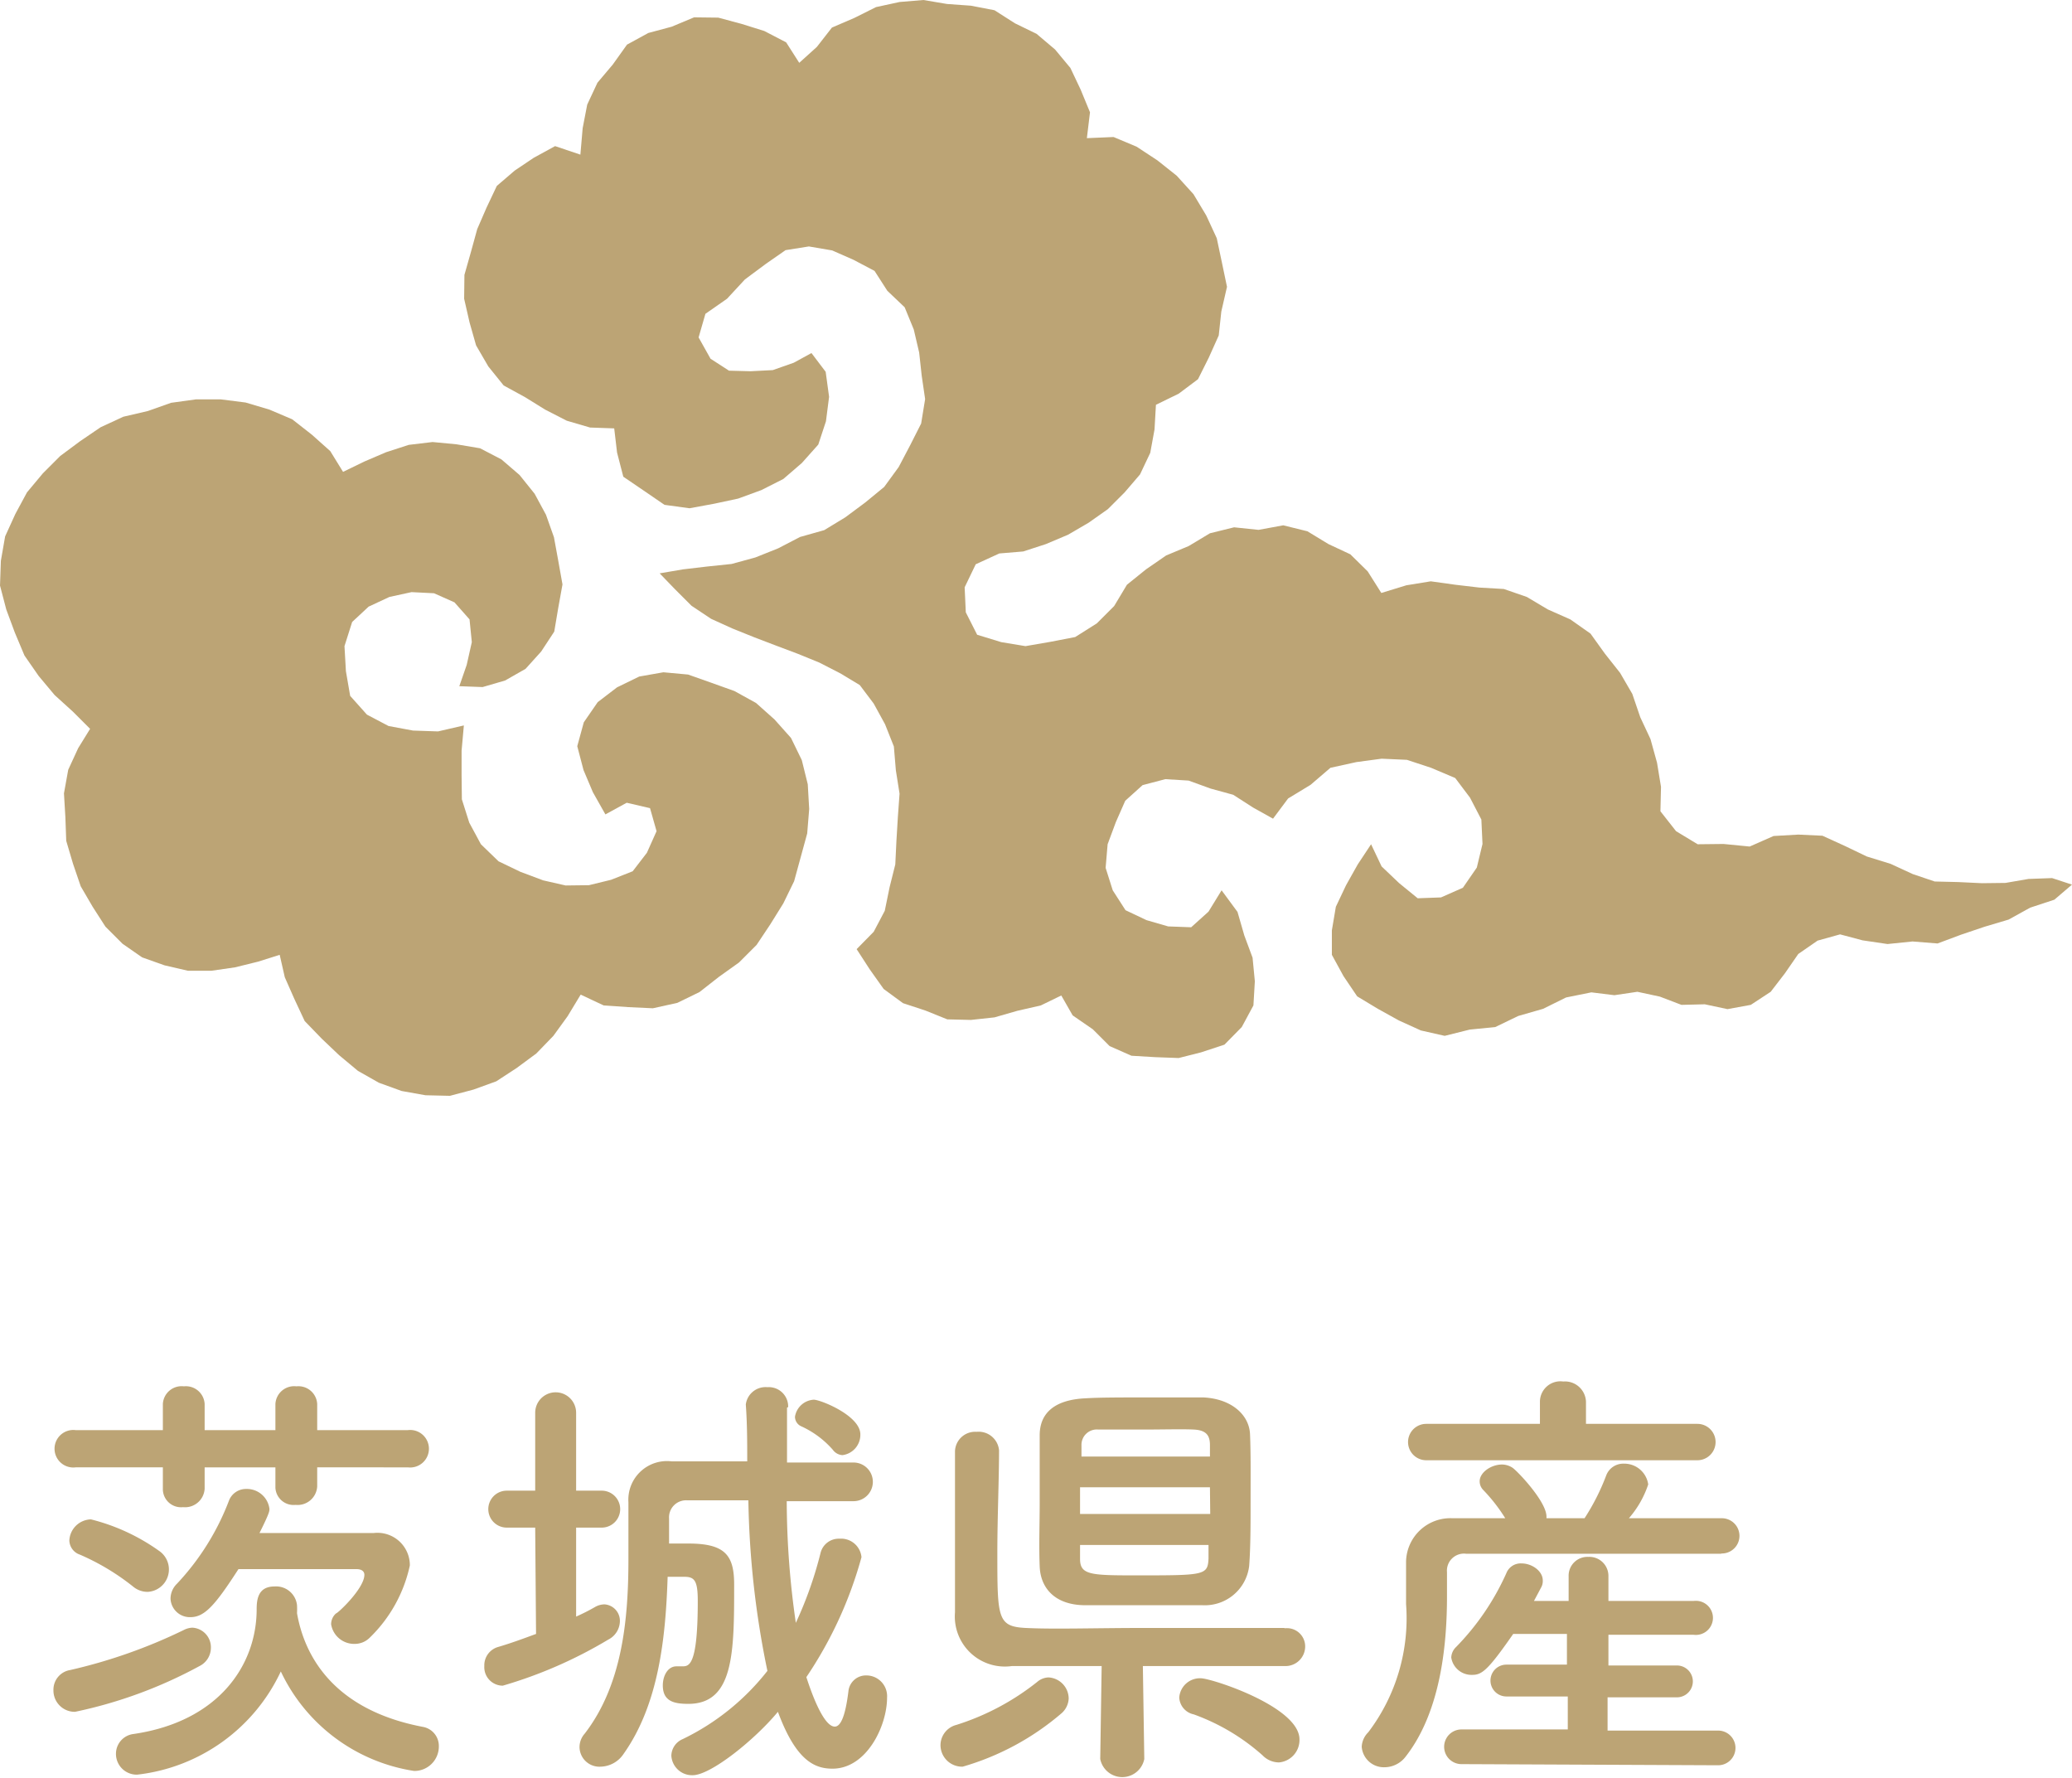 <svg viewBox="0 0 72.9 62.56" xmlns="http://www.w3.org/2000/svg"><g fill="#bca475"><path d="m28.55 12.42.5.66.12.88-.11.86-.27.82-.58.65-.65.56-.77.39-.82.3-.84.18-.87.16-.88-.12-.73-.5-.72-.49-.22-.85-.1-.85-.85-.03-.82-.24-.76-.39-.71-.44-.75-.41-.54-.67-.43-.74-.23-.81-.19-.83.01-.84.23-.81.22-.8.33-.76.36-.76.63-.54.67-.45.75-.41.89.3.08-.93.16-.83.36-.77.54-.64.5-.7.75-.41.82-.22.79-.33.85.01.82.22.8.25.77.4.46.72.62-.56.53-.68.79-.34.76-.38.83-.18.84-.07.83.14.84.06.83.16.72.46.76.37.65.55.54.65.36.76.33.8-.11.91.94-.04.81.34.73.48.68.54.59.65.45.75.37.8.18.85.18.86-.2.87-.09.84-.35.78-.38.76-.68.51-.8.39-.05.87-.15.82-.36.76-.54.63-.59.59-.68.48-.72.42-.78.33-.8.26-.84.07-.83.38-.39.81.04.88.4.79.85.26.85.14.87-.15.88-.17.76-.48.61-.61.45-.75.67-.54.71-.49.79-.33.75-.45.85-.21.86.09.87-.16.85.21.74.45.77.36.61.6.48.76.88-.27.86-.14.86.12.85.1.86.05.81.28.74.44.79.35.71.5.51.71.53.67.43.74.28.82.36.77.23.83.14.85-.02.86.55.7.76.46.91-.01.92.09.84-.37.87-.05.85.04.79.36.77.37.84.26.78.36.77.26.83.02.83.04.83-.01.81-.14.83-.03.7.23-.62.53-.85.28-.76.42-.84.25-.83.28-.83.31-.88-.07-.88.09-.88-.13-.79-.21-.79.22-.68.47-.47.68-.5.65-.7.46-.82.15-.8-.17-.82.02-.76-.29-.79-.17-.81.12-.81-.1-.89.18-.81.4-.87.25-.81.39-.9.09-.88.22-.84-.19-.77-.35-.74-.41-.73-.44-.48-.71-.41-.75v-.86l.14-.83.36-.76.41-.73.47-.71.37.78.62.59.65.53.82-.03.77-.34.49-.71.2-.83-.04-.86-.4-.77-.52-.69-.85-.36-.85-.28-.89-.04-.89.12-.91.2-.7.6-.79.48-.53.71-.7-.39-.7-.45-.8-.22-.77-.28-.82-.05-.8.21-.61.55-.33.75-.29.78-.07.83.25.79.45.7.74.35.76.22.81.03.61-.55.46-.75.56.76.24.83.29.78.08.83-.05.85-.41.76-.61.62-.82.27-.79.2-.82-.03-.84-.05-.77-.34-.59-.59-.71-.49-.4-.7-.72.35-.83.19-.8.23-.83.09-.83-.02-.77-.31-.79-.26-.68-.5-.49-.69-.46-.71.6-.61.39-.74.17-.83.2-.8.04-.83.05-.83.06-.83-.13-.82-.07-.84-.31-.78-.4-.73-.49-.65-.68-.41-.74-.38-.76-.31-.77-.29-.76-.29-.77-.31-.75-.34-.69-.46-.58-.58-.54-.56.82-.14.85-.1.86-.09.84-.23.8-.32.77-.4.85-.24.74-.45.7-.52.67-.55.51-.7.4-.76.39-.77.14-.86-.12-.82-.09-.82-.19-.81-.32-.78-.61-.58-.45-.7-.74-.39-.75-.33-.82-.14-.82.13-.69.48-.74.55-.63.68-.76.53-.24.83.42.75.65.42.76.02.78-.04.74-.26z"/><path d="m22.76 30 .34-.76-.23-.81-.82-.19-.75.41-.44-.78-.33-.78-.22-.84.23-.84.49-.71.68-.52.78-.38.85-.15.87.08.82.29.81.29.76.42.65.58.58.65.38.78.21.85.05.87-.07.86-.23.84-.23.84-.38.78-.46.74-.48.72-.62.62-.7.5-.69.54-.78.38-.86.19-.86-.04-.87-.06-.81-.38-.46.76-.5.69-.6.62-.69.51-.72.47-.8.29-.83.22-.86-.02-.84-.15-.8-.29-.74-.42-.66-.55-.61-.58-.6-.62-.36-.77-.34-.77-.18-.79-.76.24-.81.2-.83.12h-.83l-.82-.19-.79-.28-.69-.48-.6-.6-.45-.7-.42-.72-.27-.79-.24-.81-.03-.83-.05-.84.15-.83.35-.76.42-.68-.6-.6-.65-.59-.56-.67-.5-.72-.34-.81-.3-.81-.22-.84.03-.87.15-.86.36-.79.41-.76.56-.67.61-.61.7-.52.72-.49.8-.37.86-.2.82-.29.87-.12h.88l.87.11.84.25.8.34.69.54.65.58.45.73.74-.36.77-.33.8-.26.84-.1.84.08.83.14.75.39.64.55.53.66.4.74.28.79.15.82.15.84-.15.83-.14.83-.46.7-.55.61-.72.41-.79.23-.82-.03.26-.75.18-.8-.08-.8-.53-.6-.72-.32-.79-.04-.78.17-.73.34-.58.54-.27.85.05.88.15.87.59.66.76.4.86.16.88.03.91-.21-.08.89v.86l.01.85.26.82.41.76.62.6.77.37.8.3.79.18.82-.01.78-.19.76-.3z"/><path d="m2.64 60.22a.75.75 0 0 1 -.76-.76.7.7 0 0 1 .59-.71 18.53 18.53 0 0 0 4-1.41.71.71 0 0 1 .3-.08.69.69 0 0 1 .65.71.72.72 0 0 1 -.4.64 16 16 0 0 1 -4.38 1.61zm8.52-8.6v.67a.69.69 0 0 1 -.76.65.64.64 0 0 1 -.71-.6v-.72h-2.49v.75a.69.69 0 0 1 -.76.65.64.64 0 0 1 -.71-.61v-.79h-3.07a.66.66 0 1 1 0-1.31h3.07v-.92a.66.66 0 0 1 .74-.62.66.66 0 0 1 .73.62v.92h2.49v-.92a.66.66 0 0 1 .74-.62.66.66 0 0 1 .73.62v.92h3.19a.66.66 0 1 1 0 1.31zm-6.47 4.2a8.24 8.24 0 0 0 -1.88-1.13.54.54 0 0 1 -.37-.5.78.78 0 0 1 .76-.74 7.08 7.08 0 0 1 2.4 1.11.79.79 0 0 1 -.4 1.44.79.79 0 0 1 -.51-.18zm.14 6.61a.73.73 0 0 1 -.75-.74.7.7 0 0 1 .62-.69c3-.44 4.33-2.43 4.33-4.39 0-.38.07-.8.63-.8a.74.74 0 0 1 .79.66 2.66 2.66 0 0 1 0 .28c.28 1.61 1.38 3.42 4.43 4a.68.68 0 0 1 .56.68.86.86 0 0 1 -.87.87 6.23 6.23 0 0 1 -4.69-3.5 6.37 6.37 0 0 1 -5.05 3.63zm1.87-5.54a.68.68 0 0 1 -.7-.65.74.74 0 0 1 .23-.53 8.87 8.87 0 0 0 1.83-2.93.64.64 0 0 1 .6-.4.8.8 0 0 1 .82.7c0 .08 0 .15-.35.85h2.62 1.4a1.14 1.14 0 0 1 1.27 1.14 5 5 0 0 1 -1.42 2.55.74.74 0 0 1 -.51.21.82.82 0 0 1 -.84-.69.51.51 0 0 1 .17-.38c.06 0 1-.88 1-1.36 0-.11-.08-.2-.28-.2-.51 0-1.75 0-2.85 0h-1.3c-.82 1.27-1.19 1.69-1.69 1.69z"/><path d="m18.83 53.74h-1a.65.65 0 0 1 0-1.3h1v-2.74a.72.72 0 0 1 1.44 0v2.74h.9a.65.65 0 0 1 0 1.3h-.9v3.13a7 7 0 0 0 .67-.34.68.68 0 0 1 .33-.09.58.58 0 0 1 .54.6.74.74 0 0 1 -.41.64 15.77 15.77 0 0 1 -3.71 1.62.65.65 0 0 1 -.65-.69.67.67 0 0 1 .48-.67c.48-.14.93-.31 1.34-.46zm8.86-4.22v1.93h2.34a.68.68 0 0 1 0 1.36h-2.35a30.11 30.11 0 0 0 .32 4.28 13.65 13.65 0 0 0 .87-2.46.66.66 0 0 1 .67-.5.72.72 0 0 1 .77.65 14.28 14.28 0 0 1 -1.94 4.22c.05.14.54 1.74 1 1.74.2 0 .37-.34.48-1.24a.62.62 0 0 1 .64-.56.73.73 0 0 1 .72.78c0 1-.72 2.5-1.92 2.5-.62 0-1.28-.27-1.92-2-.83 1-2.37 2.23-3 2.23a.73.73 0 0 1 -.75-.69.65.65 0 0 1 .4-.58 8.45 8.45 0 0 0 2.98-2.4 31.84 31.84 0 0 1 -.67-6h-2.15a.6.6 0 0 0 -.64.64v.88h.68c1.29 0 1.61.41 1.61 1.44 0 2.36 0 4.2-1.61 4.2-.49 0-.9-.08-.9-.65 0-.33.17-.67.48-.67h.08.12c.24 0 .55 0 .55-2.3 0-.73-.12-.85-.48-.85h-.58c-.07 2.14-.31 4.48-1.55 6.23a1 1 0 0 1 -.81.45.7.7 0 0 1 -.74-.67.71.71 0 0 1 .18-.49c1.32-1.71 1.54-4 1.54-6.14 0-.68 0-1.35 0-2a1.36 1.36 0 0 1 1.53-1.44h2.65c0-.66 0-1.31-.05-2a.7.7 0 0 1 .76-.61.68.68 0 0 1 .73.7zm1.61 1.48a3.29 3.29 0 0 0 -1.1-.82.37.37 0 0 1 -.23-.34.71.71 0 0 1 .66-.6c.24 0 1.64.56 1.64 1.22a.72.72 0 0 1 -.63.73.45.45 0 0 1 -.34-.19z"/><path d="m33.87 62.15a.76.76 0 0 1 -.78-.76.74.74 0 0 1 .56-.71 8.82 8.82 0 0 0 2.84-1.51.64.64 0 0 1 .4-.16.75.75 0 0 1 .71.74.73.73 0 0 1 -.25.52 9.29 9.29 0 0 1 -3.48 1.88zm11.35-4.87a.64.64 0 0 1 .7.65.69.69 0 0 1 -.71.68c-1.06 0-3 0-5 0l.05 3.27a.79.79 0 0 1 -1.55 0l.05-3.27c-1.3 0-2.48 0-3.16 0a1.76 1.76 0 0 1 -2-1.89c0-.69 0-1.47 0-2.27 0-1.13 0-2.31 0-3.4a.71.71 0 0 1 .76-.68.72.72 0 0 1 .79.65c0 1-.06 2.39-.06 3.6 0 2.3 0 2.6 1 2.65s2.48 0 4.15 0h4.93zm-4.94-8.12h2.06c1 .05 1.61.62 1.64 1.29s.02 1.55.02 2.36 0 1.62-.05 2.28a1.57 1.57 0 0 1 -1.64 1.38c-.43 0-1.13 0-1.84 0-.89 0-1.78 0-2.28 0-1.07 0-1.58-.6-1.61-1.36s0-1.46 0-2.26 0-1.63 0-2.36.46-1.25 1.63-1.3c.48-.03 1.26-.03 2.07-.03zm2.29 3.16h-4.57v.94h4.58zm0-1.08c0-.14 0-.28 0-.41 0-.35-.15-.52-.57-.54s-1.09 0-1.77 0-1.31 0-1.59 0a.54.54 0 0 0 -.59.56v.39zm-4.57 3.11v.49c0 .56.36.58 1.95.58 2.43 0 2.54 0 2.57-.59 0-.16 0-.31 0-.48zm6.42 7.4a7.42 7.42 0 0 0 -2.42-1.44.64.64 0 0 1 -.51-.59.73.73 0 0 1 .76-.68c.37 0 3.47 1 3.47 2.15a.79.79 0 0 1 -.72.81.81.81 0 0 1 -.58-.25z"/><path d="m60.54 54.66h-3.42c-2 0-3.84 0-5.53 0a.6.6 0 0 0 -.68.65v.84c0 1.53-.17 4-1.45 5.64a.94.94 0 0 1 -.75.38.78.78 0 0 1 -.8-.72.76.76 0 0 1 .23-.51 6.63 6.63 0 0 0 1.33-4.51c0-.57 0-1.07 0-1.44v-.06a1.56 1.56 0 0 1 1.63-1.52h1.86a6 6 0 0 0 -.78-1 .43.43 0 0 1 -.12-.3c0-.31.4-.59.79-.59a.69.69 0 0 1 .36.11c.17.11 1.2 1.19 1.2 1.72v.06h1.34a7.85 7.85 0 0 0 .76-1.5.64.64 0 0 1 .62-.42.85.85 0 0 1 .86.73 3.47 3.47 0 0 1 -.68 1.19h3.27a.62.62 0 1 1 0 1.24zm-10.36-3.29a.64.64 0 1 1 0-1.28h4v-.78a.72.72 0 0 1 .82-.71.74.74 0 0 1 .8.71v.78h3.92a.64.64 0 0 1 0 1.28zm1.24 10.69a.61.61 0 1 1 0-1.22h3.74v-1.16h-2.16a.56.56 0 1 1 0-1.12h2.13v-1.08h-1.89c-.89 1.28-1.1 1.44-1.44 1.44a.72.72 0 0 1 -.74-.61.54.54 0 0 1 .17-.37 8.91 8.91 0 0 0 1.77-2.6.54.54 0 0 1 .54-.34c.35 0 .74.26.74.6a.46.46 0 0 1 -.06.25l-.25.47h1.22v-.87a.66.66 0 0 1 .69-.68.67.67 0 0 1 .71.68v.87h3a.6.6 0 1 1 0 1.19h-3v1.08h2.41a.56.56 0 0 1 0 1.12h-2.44v1.17h3.89a.61.61 0 0 1 0 1.22z"/></g></svg>